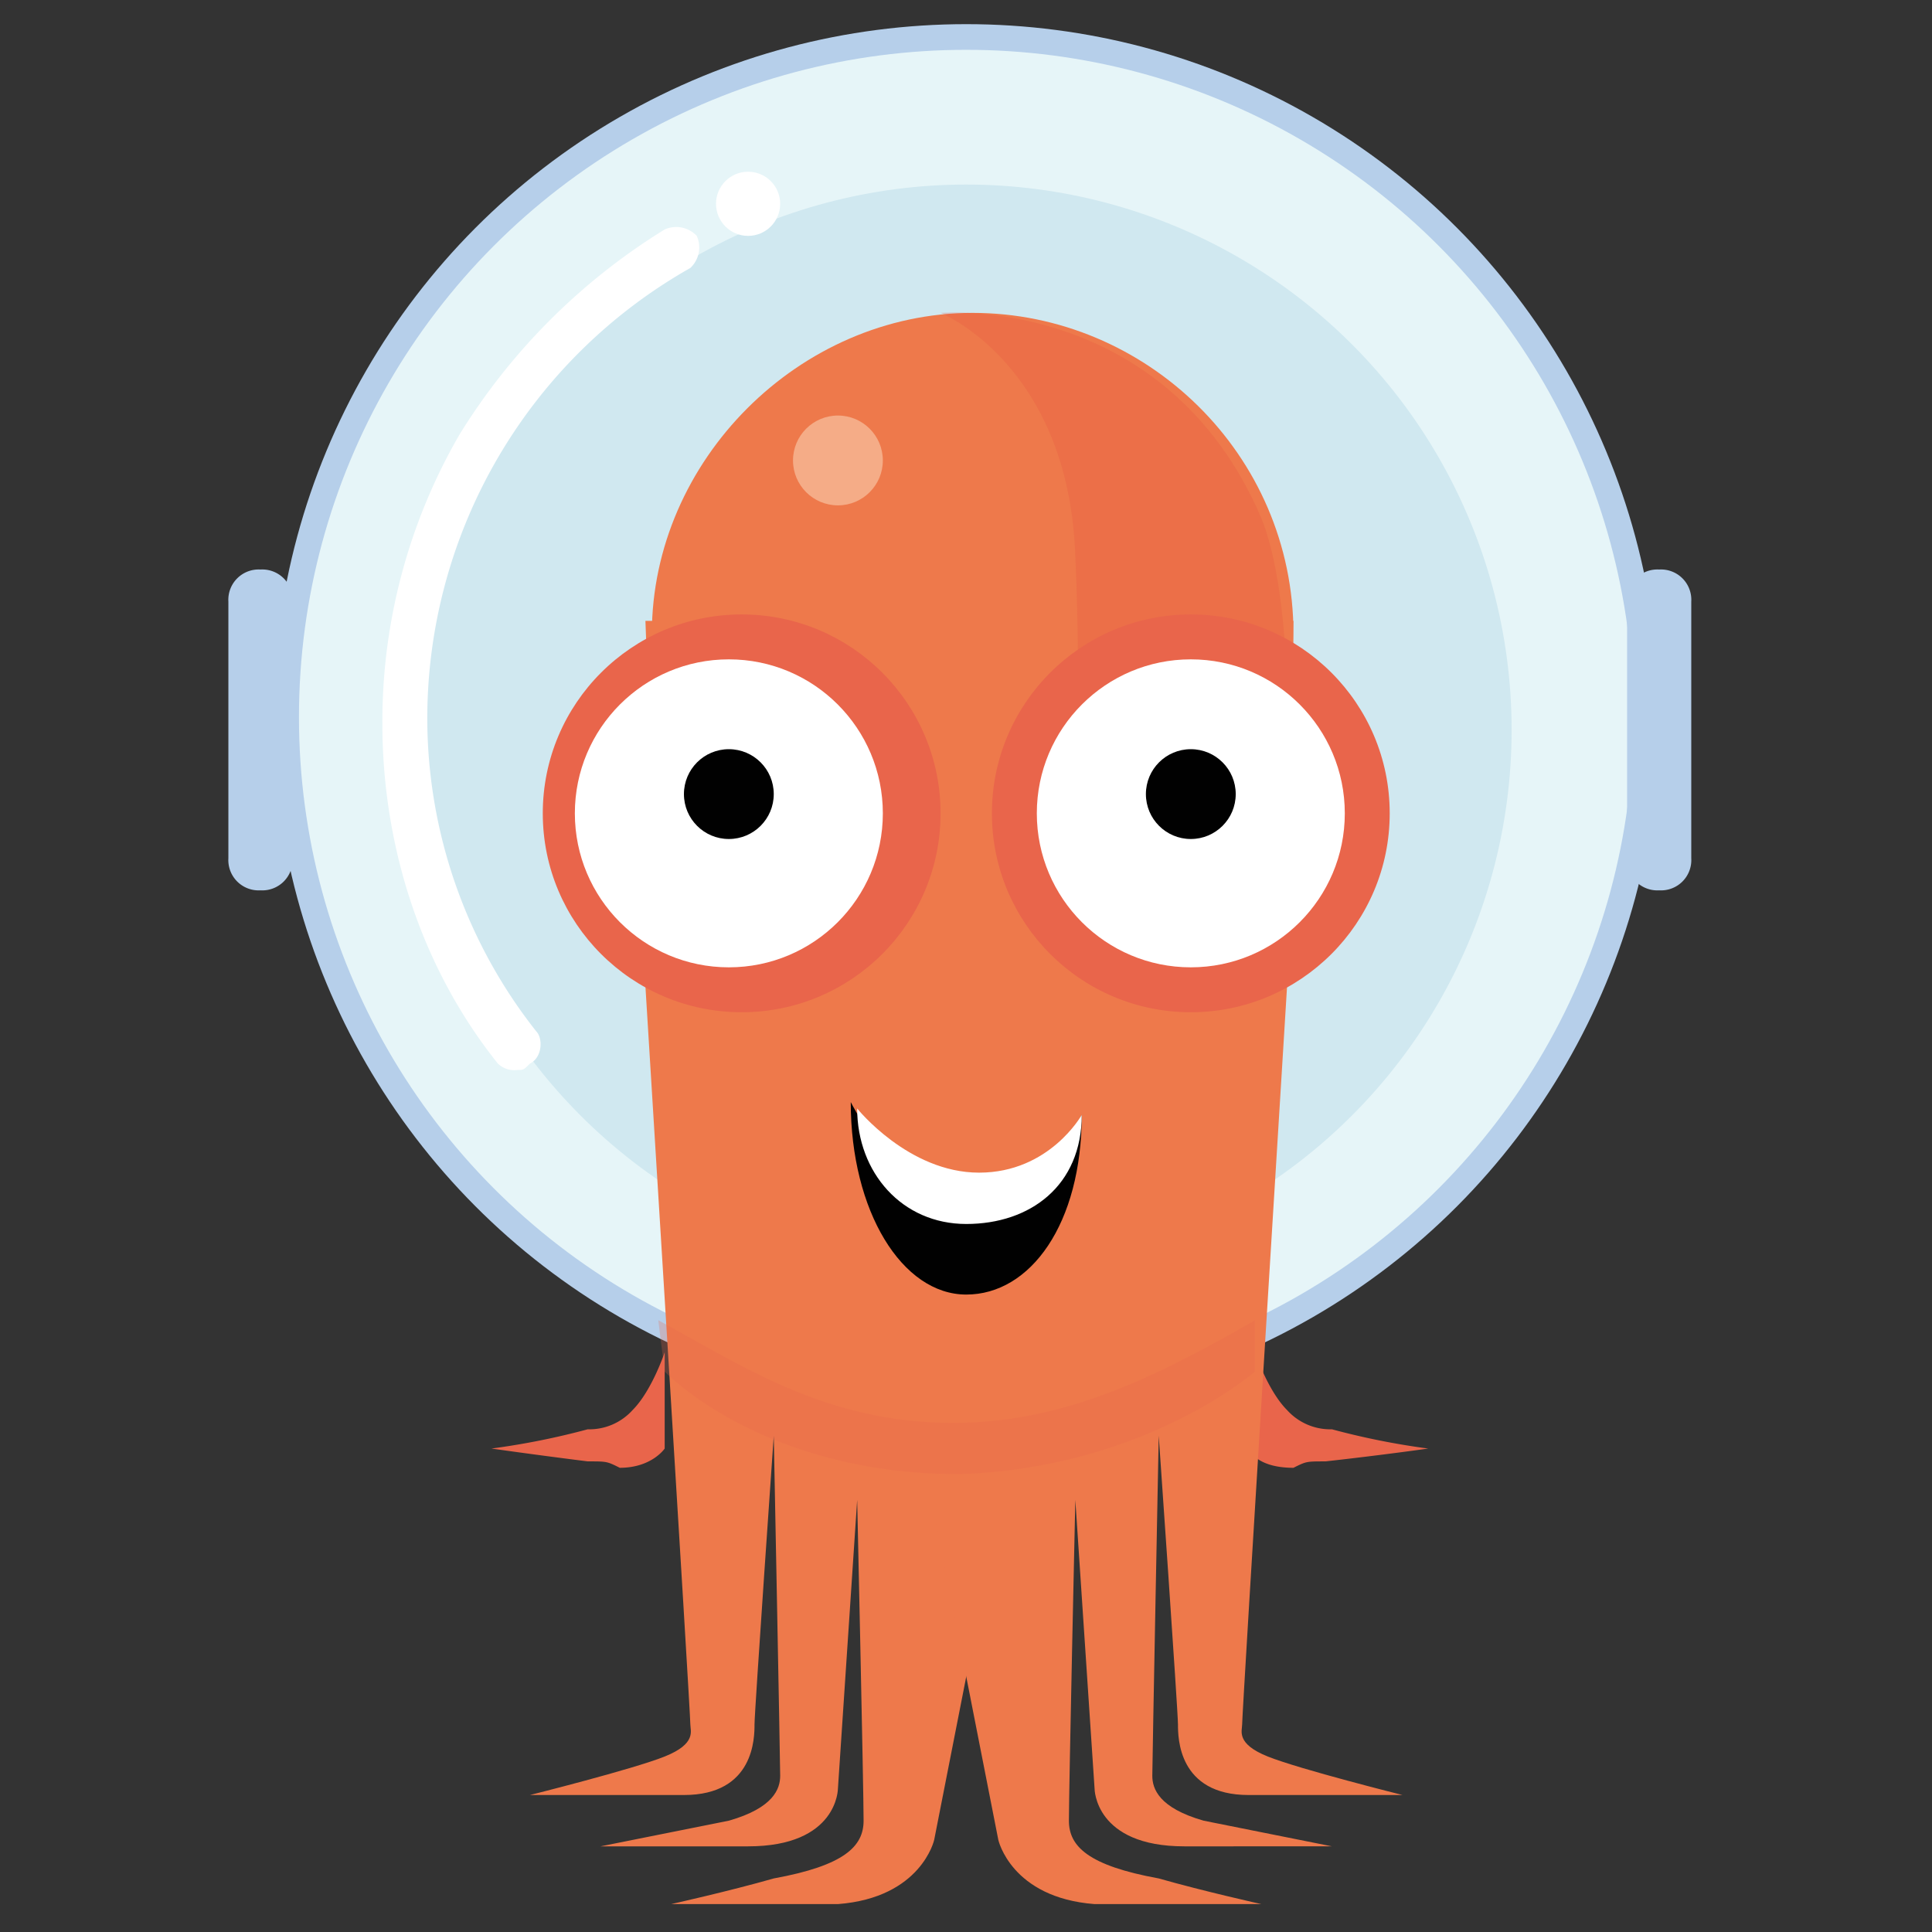 <svg xmlns="http://www.w3.org/2000/svg" xmlns:xlink="http://www.w3.org/1999/xlink" id="Layer_1" data-name="Layer 1" viewBox="0 0 360 360"><rect x="0" y="0" width="360" height="360" fill="#333333" stroke="none"/><defs><style>.cls-1{fill:none}.cls-2{fill:#e9654b}.cls-3{fill:#b6cfea}.cls-4{fill:#e6f5f8}.cls-5{fill:#d0e8f0}.cls-6{fill:#ee794b}.cls-7{clip-path:url(#clip-path)}.cls-8{opacity:.22}.cls-9{fill:#e34e3b}.cls-10{opacity:.5}.cls-11{fill:#fbdfc3}.cls-12{fill:#010101}.cls-13{fill:#fff}.cls-14{opacity:.25}</style><clipPath id="clip-path"><polyline points="241.019 115.687 233.846 279.479 126.245 279.479 120.267 115.687" class="cls-1"/></clipPath></defs><title>cloudevents-icon-color</title><path d="M123.854,251.982s-2.391,7.173-5.978,10.76a10.854,10.854,0,0,1-8.369,3.587A138.606,138.606,0,0,1,91.574,269.915s8.369,1.196,17.933,2.391c3.587,0,3.587,0,5.978,1.196,5.978,0,8.369-3.587,8.369-3.587Z" class="cls-2"/><path d="M233.846,251.982s2.391,7.173,5.978,10.76a10.854,10.854,0,0,0,8.369,3.587,138.606,138.606,0,0,0,17.933,3.587s-8.369,1.196-19.129,2.391c-3.587,0-3.587,0-5.978,1.196-7.173,0-8.369-3.587-8.369-3.587Z" class="cls-2"/><circle cx="180.046" cy="133.621" r="129.121" class="cls-3"/><circle cx="180.046" cy="133.621" r="124.339" class="cls-4"/><circle cx="180.046" cy="136.012" r="101.623" class="cls-5"/><g id="Body"><path d="M120.267,183.834s8.369,135.099,8.369,137.49c0,1.196,1.196,3.587-4.782,5.978s-25.107,7.173-25.107,7.173h28.694c13.151,0,13.151-10.76,13.151-13.151s3.587-53.8,3.587-53.8,1.196,60.974,1.196,63.365-1.196,5.978-9.565,8.369c-5.978,1.196-23.911,4.782-23.911,4.782h27.498c16.738,0,16.738-10.76,16.738-10.76l3.587-53.8s1.196,53.8,1.196,59.778c0,4.782-3.587,8.369-16.738,10.76-8.369,2.391-19.129,4.782-19.129,4.782h31.085c15.542-1.196,17.933-11.956,17.933-11.956l26.302-133.903Z" class="cls-6"/><path d="M239.824,183.834s-8.369,135.099-8.369,137.49c0,1.196-1.196,3.587,4.782,5.978s25.107,7.173,25.107,7.173H232.65c-13.151,0-13.151-10.76-13.151-13.151s-3.587-53.8-3.587-53.8-1.196,60.974-1.196,63.365,1.196,5.978,9.564,8.369c5.978,1.196,23.911,4.782,23.911,4.782H220.695c-16.738,0-16.738-10.76-16.738-10.76l-3.587-53.8s-1.196,53.8-1.196,59.778c0,4.782,3.587,8.369,16.738,10.76,8.369,2.391,19.129,4.782,19.129,4.782H203.957c-15.542-1.196-17.933-11.956-17.933-11.956L159.721,208.941Z" class="cls-6"/><path d="M241.019,118.079c0,33.476-27.498,59.778-59.778,59.778S121.463,150.359,121.463,118.079s27.498-59.778,59.778-59.778S241.019,84.603,241.019,118.079Z" class="cls-6"/><g class="cls-7"><circle cx="181.241" cy="150.359" r="106.405" class="cls-6"/></g><g class="cls-8"><path d="M237.433,183.834s7.173-63.365-2.391-87.276c-17.933-41.845-59.778-38.258-59.778-38.258s23.911,9.565,25.107,45.431c1.196,25.107,0,62.169,0,62.169Z" class="cls-9"/></g></g><g id="Face"><g class="cls-10"><circle cx="156.134" cy="85.798" r="8.369" class="cls-11"/></g><path d="M201.566,207.746c0,20.325-9.565,33.476-21.52,33.476s-21.52-15.542-21.52-35.867c0,0,9.564,19.129,22.716,19.129S201.566,207.746,201.566,207.746Z" class="cls-12"/><path d="M201.566,207.746c0,13.151-9.565,20.325-21.52,20.325S159.721,218.506,159.721,206.55c0,0,9.565,11.956,22.716,11.956S201.566,207.746,201.566,207.746Z" class="cls-13"/><circle cx="221.89" cy="151.554" r="37.062" class="cls-2"/><circle cx="138.201" cy="151.554" r="37.062" class="cls-2"/><circle cx="221.89" cy="151.554" r="28.694" class="cls-13"/><circle cx="135.81" cy="151.554" r="28.694" class="cls-13"/><circle cx="135.81" cy="147.968" r="8.369" class="cls-12"/><circle cx="221.89" cy="147.968" r="8.369" class="cls-12"/></g><path d="M48.534,165.901h0a5.648,5.648,0,0,1-5.978-5.978V112.101a5.648,5.648,0,0,1,5.978-5.978h0a5.648,5.648,0,0,1,5.978,5.978V159.923A5.648,5.648,0,0,1,48.534,165.901Z" class="cls-3"/><path d="M309.166,165.901h0a5.648,5.648,0,0,1-5.978-5.978V112.101a5.648,5.648,0,0,1,5.978-5.978h0a5.648,5.648,0,0,1,5.978,5.978V159.923A5.648,5.648,0,0,1,309.166,165.901Z" class="cls-3"/><circle cx="139.396" cy="37.976" r="5.978" class="cls-13"/><path d="M96.356,199.377a4.392,4.392,0,0,1-3.587-1.196c-14.347-17.933-21.52-40.649-21.52-63.365A106.683,106.683,0,0,1,85.596,81.016a117.009,117.009,0,0,1,38.258-38.258,5.257,5.257,0,0,1,5.978,1.196,5.257,5.257,0,0,1-1.196,5.978A96.496,96.496,0,0,0,79.618,133.621a94.222,94.222,0,0,0,20.325,58.583c1.196,1.196,1.196,4.782-1.196,5.978C97.552,199.377,97.552,199.377,96.356,199.377Z" class="cls-13"/><g class="cls-14"><path d="M233.846,255.568v-9.565c-16.738,9.565-34.671,19.129-56.191,19.129-23.911,0-39.454-10.76-54.996-19.129l1.196,9.565s17.933,19.129,54.996,19.129C213.521,273.502,233.846,255.568,233.846,255.568Z" class="cls-2"/></g></svg>